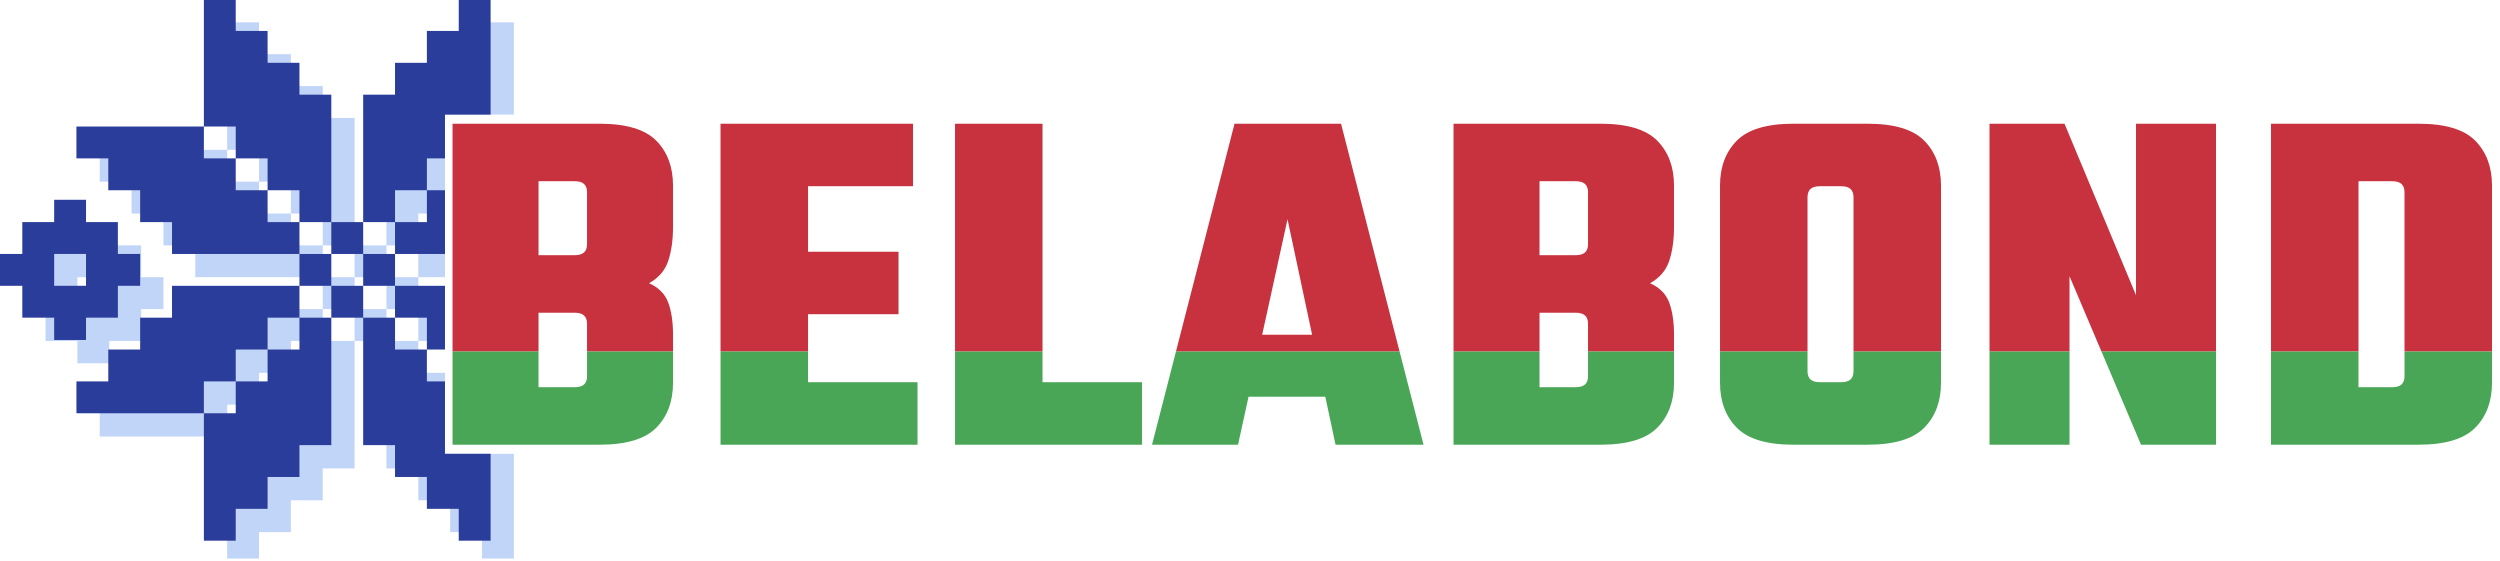 <?xml version="1.0" encoding="UTF-8"?> <svg xmlns="http://www.w3.org/2000/svg" width="312" height="70" viewBox="0 0 312 70" fill="none"><g clip-path="url(#clip0_572_539)"><path fill-rule="evenodd" clip-rule="evenodd" d="M55.536 26.647H52.205V30.622V34.598H48.229V30.622V14.718H52.205V10.742H56.181V6.767H60.157V2.79H64.134V14.305H55.536V26.647ZM55.536 30.622H52.205H48.229H44.253V14.718H40.278V10.742H36.301V6.767H32.325V2.79H28.349V18.694V22.67H32.325H36.301V26.647V30.622H40.278H44.253V34.598H40.278H24.373V30.622H20.398V26.647H16.421V22.67H12.445V18.694H28.349H32.325V22.67V26.647H36.301H40.278V30.622V34.598V38.574H24.373V42.55H20.398V46.527H16.421V50.503H12.445V54.478H28.349H32.325V50.503V46.527H36.301H40.278V42.55V38.574H44.253V42.55V58.454H40.278V62.431H36.301V66.407H32.325V70.383H28.349V54.478V50.503H32.325H36.301V46.527V42.55H40.278H44.253H48.229V58.454H52.205V62.431H56.181V66.407H60.157V70.383H64.134V56.632H55.536V46.527H52.205V42.55V38.574V34.598H55.536V30.622ZM55.536 42.55H52.205H48.229V38.574H52.205H55.536V42.55ZM44.253 38.574V34.598H48.229V38.574H44.253Z" fill="#C1D5F8"></path><path fill-rule="evenodd" clip-rule="evenodd" d="M17.613 30.62H13.637V27.838H9.661V30.62H5.685V34.596H2.902V38.572H5.685V42.549H9.661V45.332H13.637V42.549H17.613V38.572H20.397V34.596H17.613V30.62ZM13.637 34.596H9.661V38.572H13.637V34.596Z" fill="#C1D5F8"></path><path fill-rule="evenodd" clip-rule="evenodd" d="M55.534 23.742H53.275H49.299V27.719V31.695H45.324V27.719V11.815H49.299V7.838H53.275V3.862H57.251V-0.114H61.227V14.305H55.534V19.766H53.275V23.742V27.719H49.299H45.324H41.347V11.815H37.371V7.838H33.395V3.862H29.419V-0.114H25.444V15.79V19.766H29.419H33.395V23.742V27.719H37.371H41.347V31.695H37.371H21.467V27.719H17.491V23.742H13.515V19.766H9.539V15.79H25.444H29.419V19.766V23.742H33.395H37.371V27.719V31.695V35.67H21.467V39.646H17.491V43.622H13.515V47.599H9.539V51.575H25.444H29.419V47.599V43.622H33.395H37.371V39.646V35.67H41.347V39.646V55.551H37.371V59.526H33.395V63.502H29.419V67.478H25.444V51.575V47.599H29.419H33.395V43.622V39.646H37.371H41.347H45.324V55.551H49.299V59.526H53.275V63.502H57.251V67.478H61.227V56.632H55.534V47.599H53.275V43.622V39.646H49.299H45.324V35.67H49.299H55.534V43.622H53.275H49.299V39.646V35.67V31.695H55.534V23.742ZM41.347 35.67V31.695H45.324V35.67H41.347Z" fill="#2B3D9B"></path><path fill-rule="evenodd" clip-rule="evenodd" d="M14.711 27.717H10.735V24.933H6.76V27.717H2.783V31.693H0V35.668H2.783V39.644H6.76V42.428H10.735V39.644H14.711V35.668H17.494V31.693H14.711V27.717ZM10.735 31.693H6.76V35.668H10.735V31.693Z" fill="#2B3D9B"></path><path d="M56.477 43.867H67.209V39.026H71.702C72.243 39.026 72.638 39.141 72.887 39.37C73.137 39.599 73.262 39.942 73.262 40.399V43.867H83.994V41.772C83.994 40.191 83.797 38.86 83.402 37.778C83.006 36.697 82.206 35.886 81 35.345C82.206 34.679 83.006 33.743 83.402 32.537C83.797 31.331 83.994 29.916 83.994 28.294V23.177C83.994 20.848 83.298 18.976 81.904 17.561C80.511 16.147 78.15 15.44 74.822 15.44H56.477V43.867ZM89.922 43.867H100.842V39.214H112.136V31.414H100.842V23.24H113.946V15.44H100.842H93.791H89.922V43.867ZM119.188 43.867H130.107V15.44H119.188V43.867ZM146.763 43.867H174.666L167.36 15.44H154.069L146.763 43.867ZM181.4 43.867H192.132V39.026H196.625C197.166 39.026 197.561 39.141 197.811 39.37C198.06 39.599 198.185 39.942 198.185 40.399V43.867H208.918V41.772C208.918 40.191 208.72 38.86 208.325 37.778C207.929 36.697 207.129 35.886 205.923 35.345C207.129 34.679 207.929 33.743 208.325 32.537C208.72 31.331 208.918 29.916 208.918 28.294V23.177C208.918 20.848 208.221 18.976 206.827 17.561C205.434 16.147 203.073 15.44 199.745 15.44H181.4V43.867ZM214.658 43.867H225.578V32.163V31.351V24.612C225.578 24.155 225.703 23.812 225.952 23.583C226.202 23.354 226.597 23.24 227.138 23.24H227.699H229.197H229.759C230.3 23.24 230.695 23.354 230.944 23.583C231.194 23.812 231.319 24.155 231.319 24.612V31.351V32.163V43.867H242.238V32.163V31.351V23.177C242.238 20.848 241.541 18.976 240.148 17.561C238.754 16.147 236.394 15.44 233.066 15.44H229.197H227.699H223.831C220.503 15.44 218.142 16.147 216.749 17.561C215.355 18.976 214.658 20.848 214.658 23.177V31.351V32.163V43.867ZM248.291 43.867H258.275V34.471L262.262 43.867H276.558V15.44H266.574V36.842L257.651 15.44H248.291V43.867ZM283.422 43.867H294.341V22.616H298.522C299.063 22.616 299.458 22.73 299.708 22.959C299.957 23.188 300.082 23.531 300.082 23.988V31.351V32.163V43.867H311.002V32.163V31.351V23.177C311.002 20.848 310.305 18.976 308.911 17.561C307.518 16.147 305.157 15.44 301.829 15.44H294.341H287.041H283.422V43.867ZM163.751 41.772H157.519L160.683 27.358L163.751 41.772ZM198.185 30.478C198.185 30.935 198.06 31.279 197.811 31.507C197.561 31.736 197.166 31.85 196.625 31.85H192.132V22.616H196.625C197.166 22.616 197.561 22.73 197.811 22.959C198.06 23.188 198.185 23.531 198.185 23.988V30.478ZM73.262 30.478C73.262 30.935 73.137 31.279 72.887 31.507C72.638 31.736 72.243 31.85 71.702 31.85H67.209V22.616H71.702C72.243 22.616 72.638 22.73 72.887 22.959C73.137 23.188 73.262 23.531 73.262 23.988V30.478Z" fill="#C8313E"></path><path d="M311.002 43.867H300.082V46.951C300.082 47.409 299.957 47.752 299.708 47.981C299.458 48.21 299.063 48.324 298.522 48.324H294.341V43.867H283.422V55.5H287.041H294.341H301.829C305.157 55.5 307.518 54.793 308.911 53.378C310.305 51.964 311.002 50.092 311.002 47.762V43.867ZM276.558 43.867H262.262L267.198 55.5H276.558V43.867ZM258.275 43.867H248.291V55.5H258.275V43.867ZM242.238 43.867H231.319V46.328C231.319 46.785 231.194 47.128 230.944 47.357C230.695 47.586 230.3 47.7 229.759 47.7H229.197H227.699H227.138C226.597 47.7 226.202 47.586 225.952 47.357C225.703 47.128 225.578 46.785 225.578 46.328V43.867H214.658V47.762C214.658 50.092 215.355 51.964 216.749 53.378C218.142 54.793 220.503 55.5 223.831 55.5H227.699H229.197H233.066C236.394 55.5 238.754 54.793 240.148 53.378C241.541 51.964 242.238 50.092 242.238 47.762V43.867ZM208.918 43.867H198.185V46.951C198.185 47.409 198.06 47.752 197.811 47.981C197.561 48.21 197.166 48.324 196.625 48.324H192.132V43.867H181.4V55.5H199.745C203.073 55.5 205.434 54.793 206.827 53.378C208.221 51.964 208.918 50.092 208.918 47.762V43.867ZM174.666 43.867H146.763L143.773 55.5H154.506L155.82 49.51H165.398L166.674 55.5H177.655L174.666 43.867ZM130.107 43.867H119.188V55.5H122.807H130.107H142.525V47.7H130.107V43.867ZM100.842 43.867H89.922V55.5H93.791H100.842H114.507V47.7H100.842V43.867ZM83.994 43.867H73.262V46.951C73.262 47.409 73.137 47.752 72.887 47.981C72.638 48.21 72.243 48.324 71.702 48.324H67.209V43.867H56.477V55.5H74.822C78.15 55.5 80.511 54.793 81.904 53.378C83.298 51.964 83.994 50.092 83.994 47.762V43.867Z" fill="#4AA657"></path></g><defs><clipPath id="clip0_572_539"><rect width="311.189" height="69.708" fill="white"></rect></clipPath></defs></svg> 